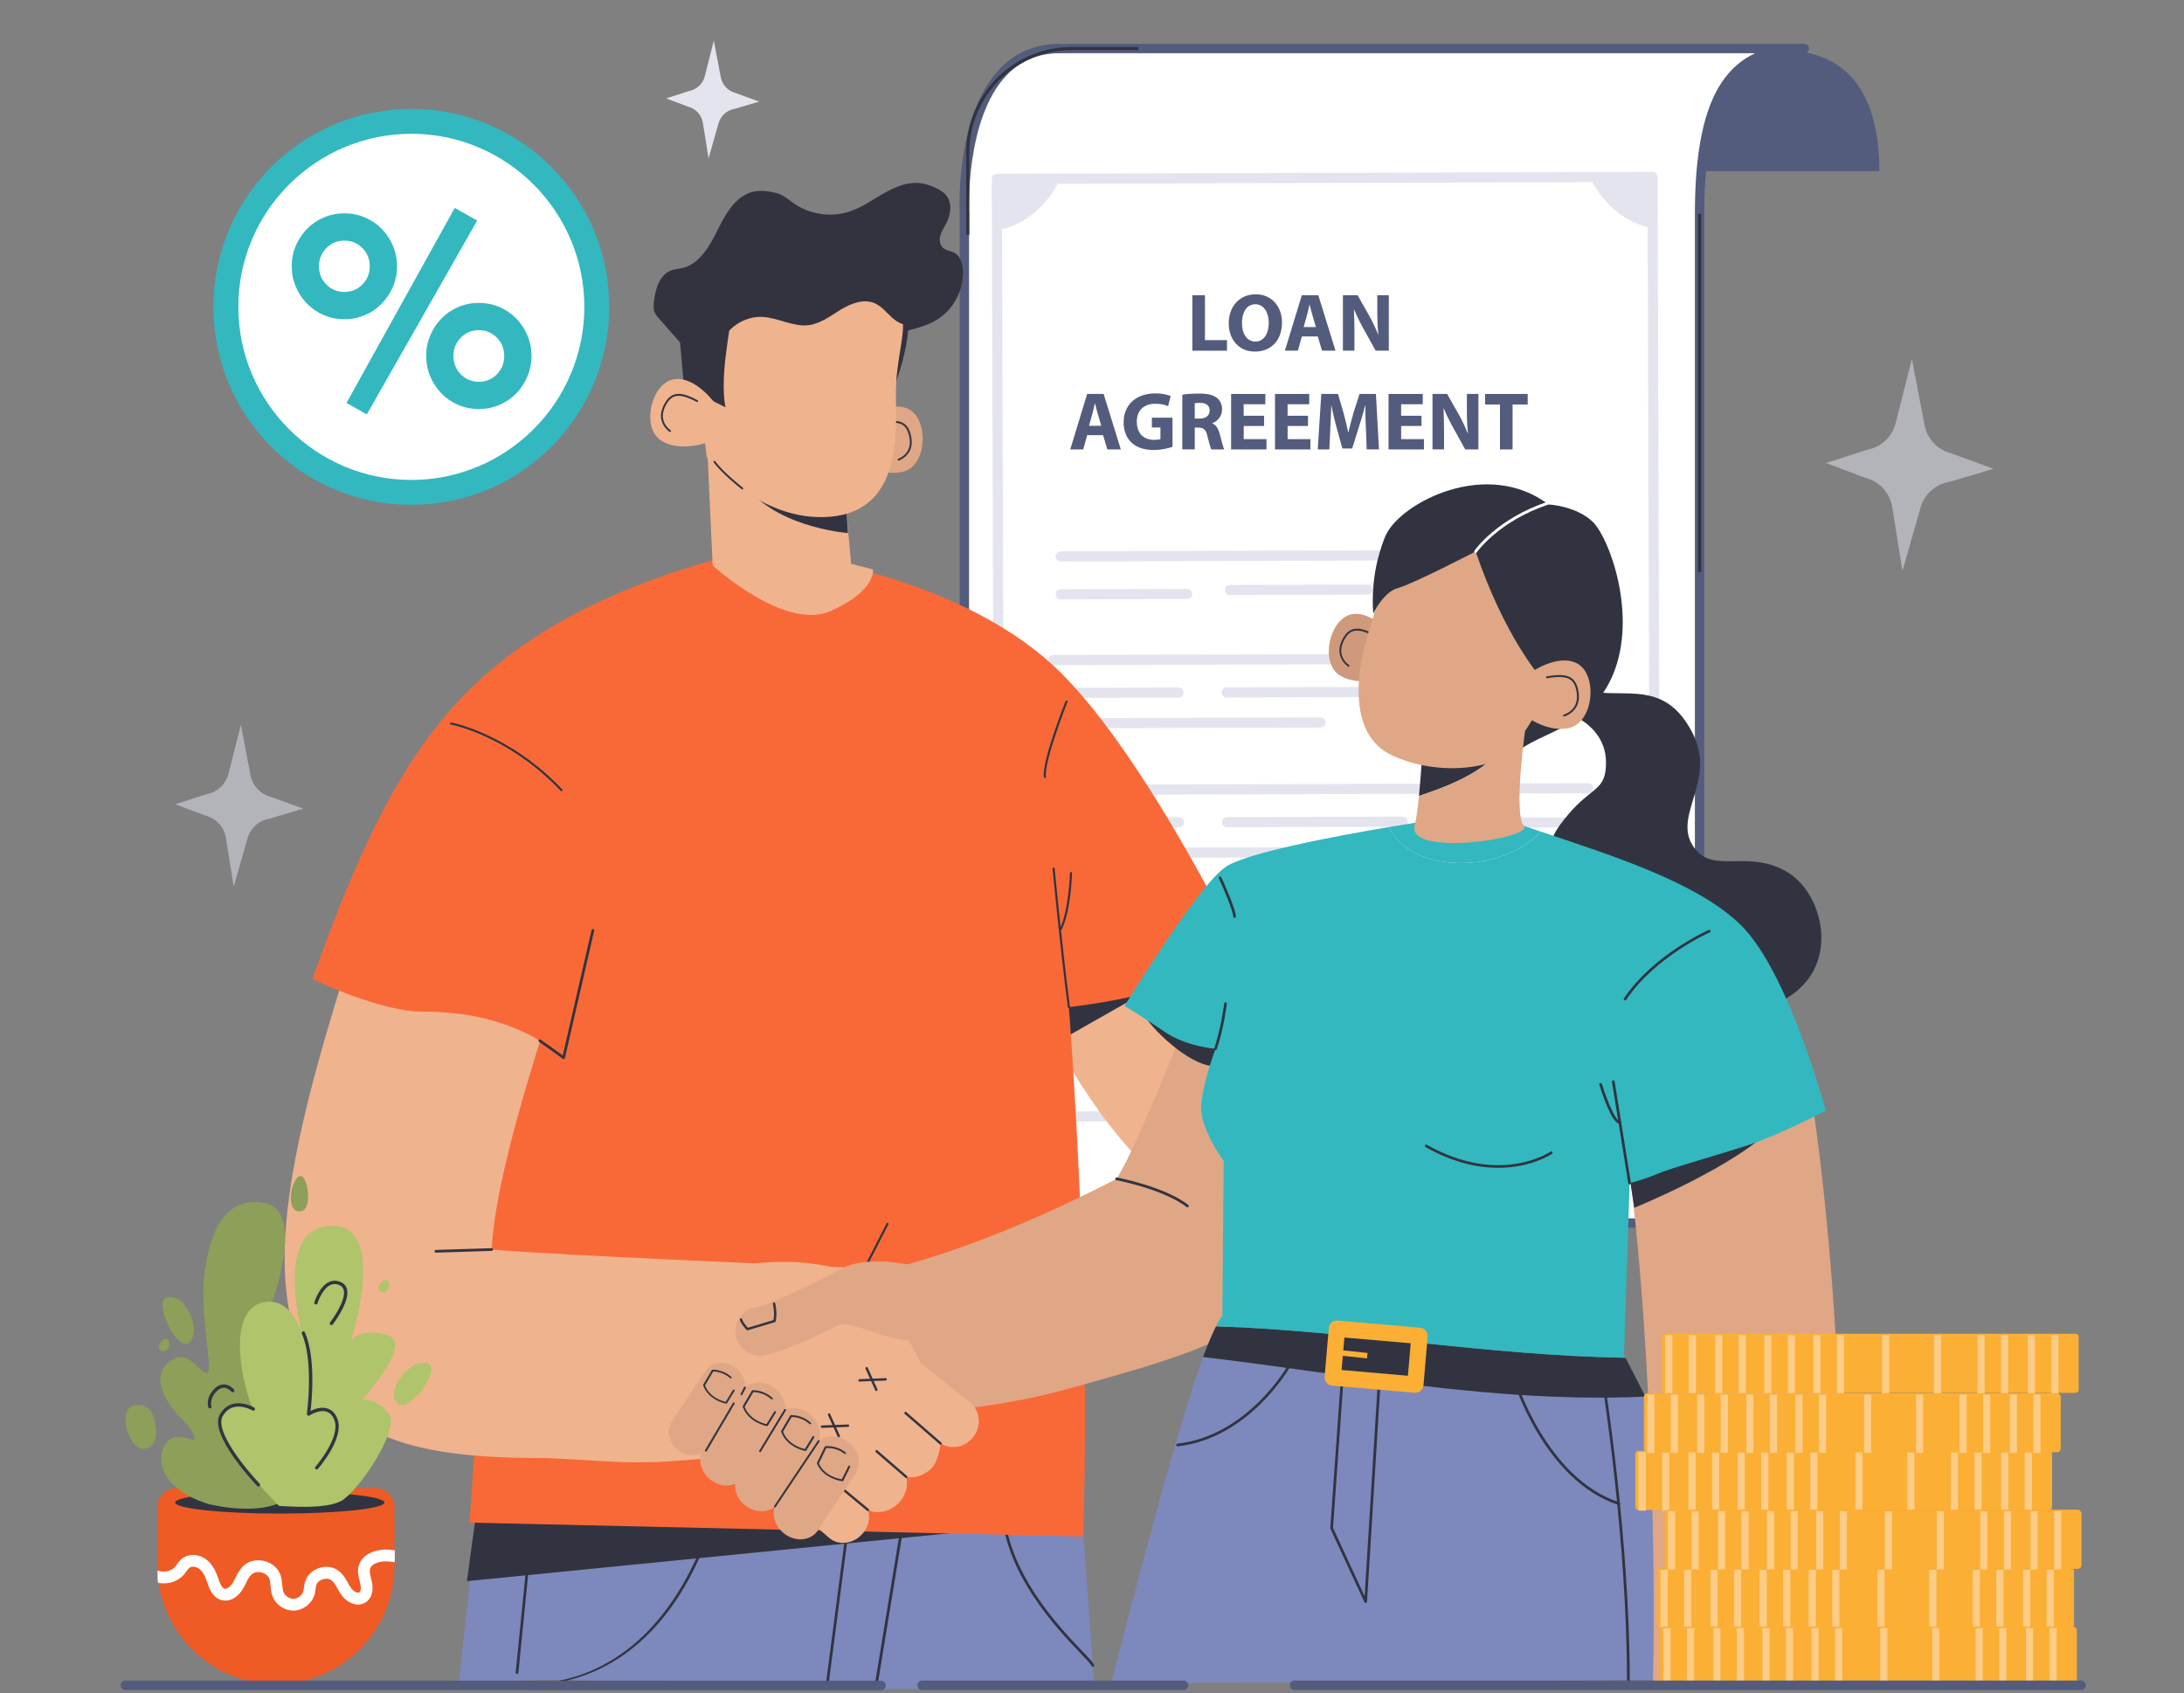 <?xml version="1.0" encoding="UTF-8"?>
<svg xmlns="http://www.w3.org/2000/svg" viewBox="0 0 650 504">
  <rect x="0" y="0" width="650" height="504" fill="#808080" stroke="none"/>
  <defs>
    <style>
      .cls-1 {
        fill: #535c7d;
      }

      .cls-2 {
        fill: #fff;
      }

      .cls-3 {
        fill: #333340;
      }

      .cls-4 {
        fill: #f96938;
      }

      .cls-5 {
        isolation: isolate;
      }

      .cls-6 {
        fill: #33b8c0;
      }

      .cls-7 {
        fill: #ce9a7b;
      }

      .cls-8, .cls-9 {
        fill: #e3e4ee;
      }

      .cls-9 {
        opacity: .52;
      }

      .cls-10 {
        fill: #fdcc86;
        mix-blend-mode: multiply;
      }

      .cls-11 {
        fill: #313440;
      }

      .cls-12 {
        fill: #8d9f58;
      }

      .cls-13 {
        fill: #afc46b;
      }

      .cls-14 {
        fill: #f05a25;
      }

      .cls-15 {
        fill: #dfa785;
      }

      .cls-16 {
        fill: #efb38e;
      }

      .cls-17 {
        fill: #fbaf35;
      }

      .cls-18 {
        fill: #7d88bc;
      }
    </style>
  </defs>
  <g class="cls-5">
    <g id="_圖層_1" data-name="圖層 1">
      <g>
        <g>
          <g>
            <path class="cls-1" d="M457.15,50.93h102.21c-.1-14.59-3.7-35.9-29.01-35.99l-38.92,12.48-34.28,23.51Z"/>
            <g>
              <path class="cls-2" d="M287.02,364.01h218.81V63.66c0-37.24,10.65-49.21,31.17-49.21h-221.65c-30.78,0-28.33,49.21-28.33,49.21v300.36Z"/>
              <path class="cls-1" d="M505.83,365.41h-218.81c-.77,0-1.4-.63-1.4-1.4V63.69c-.08-1.62-1.19-29.41,11.9-43.17,4.72-4.96,10.72-7.47,17.83-7.47h221.65c.77,0,1.4.63,1.4,1.4s-.63,1.4-1.4,1.4c-10.42,0-17.45,3.19-22.13,10.03-5.15,7.53-7.65,19.89-7.65,37.78v300.36c0,.77-.63,1.4-1.4,1.4ZM288.42,362.62h216.01V63.66c0-18.48,2.66-31.35,8.13-39.36,2.6-3.8,5.82-6.6,9.79-8.45h-207.01c-6.32,0-11.63,2.22-15.8,6.6-12.38,13.02-11.15,40.86-11.13,41.14,0,.02,0,.05,0,.07v298.96Z"/>
            </g>
          </g>
          <rect class="cls-11" x="505.36" y="63.66" width=".95" height="106.58"/>
          <path class="cls-11" d="M288.5,69.87h-.95v-24.48c0-17.32,14.09-31.42,31.4-31.42h19.85v.95h-19.85c-16.79,0-30.46,13.67-30.46,30.47v24.48Z"/>
          <g>
            <path class="cls-8" d="M492.68,333.27l-195.16.59c-.83,0-1.51-.67-1.51-1.5l-.84-279.12c0-.83.67-1.51,1.5-1.51l195.16-.59c.83,0,1.51.67,1.51,1.5l.84,279.12c0,.83-.67,1.51-1.5,1.51ZM299.02,330.85l192.15-.58-.83-276.11-192.15.58.83,276.11Z"/>
            <path class="cls-8" d="M297.1,68.47s11.46-1.35,18.19-14.73l-18.8.24.61,14.48Z"/>
            <path class="cls-8" d="M491.69,67.88s-11.47-1.28-18.28-14.62l18.8.13-.52,14.48Z"/>
            <path class="cls-8" d="M297.85,318.12s11.47,1.28,18.28,14.62l-18.8-.13.52-14.48Z"/>
            <path class="cls-8" d="M492.45,317.53s-11.46,1.35-18.19,14.73l18.8-.24-.61-14.48Z"/>
            <path class="cls-8" d="M423.97,166.78l-108.3.33c-.83,0-1.51-.67-1.51-1.5,0-.83.67-1.51,1.5-1.51l108.3-.33c.83,0,1.51.67,1.51,1.5,0,.83-.67,1.51-1.5,1.51Z"/>
            <path class="cls-8" d="M353.31,178.28l-37.6.11c-.83,0-1.51-.67-1.51-1.5,0-.83.67-1.51,1.5-1.51l37.6-.11c.83,0,1.51.67,1.51,1.5s-.67,1.51-1.5,1.51Z"/>
            <path class="cls-8" d="M407.08,176.99l-40.99.12c-.83,0-1.51-.67-1.51-1.5,0-.83.67-1.51,1.5-1.51l40.99-.12c.83,0,1.51.67,1.51,1.5,0,.83-.67,1.51-1.5,1.51Z"/>
            <g>
              <path class="cls-8" d="M472.57,197.48l-159.06.48c-.83,0-1.51-.67-1.51-1.5,0-.83.67-1.51,1.5-1.51l159.06-.48c.83,0,1.51.67,1.51,1.5s-.67,1.51-1.5,1.51Z"/>
              <path class="cls-8" d="M350.76,207.63l-37.23.11c-.83,0-1.51-.67-1.51-1.5s.67-1.51,1.5-1.51l37.23-.11c.83,0,1.51.67,1.51,1.5s-.67,1.51-1.5,1.51Z"/>
              <path class="cls-8" d="M417.32,207.43l-52.27.16c-.83,0-1.51-.67-1.51-1.5,0-.83.67-1.51,1.5-1.51l52.27-.16c.83,0,1.51.67,1.51,1.5,0,.83-.67,1.51-1.5,1.51Z"/>
              <path class="cls-8" d="M472.22,207.64l-39.86.12c-.83,0-1.51-.67-1.51-1.5s.67-1.51,1.5-1.51l39.86-.12c.83,0,1.51.67,1.51,1.5,0,.83-.67,1.51-1.5,1.51Z"/>
              <path class="cls-8" d="M393.03,216.53l-78.21.24c-.83,0-1.51-.67-1.51-1.5s.67-1.51,1.5-1.51l78.21-.24c.83,0,1.51.67,1.51,1.5,0,.83-.67,1.51-1.5,1.51Z"/>
            </g>
            <g>
              <path class="cls-8" d="M472.68,236.11l-159.06.48c-.83,0-1.51-.67-1.51-1.5s.67-1.51,1.5-1.51l159.06-.48c.83,0,1.51.67,1.51,1.5s-.67,1.51-1.5,1.51Z"/>
              <path class="cls-8" d="M350.88,246.26l-37.23.11c-.83,0-1.51-.67-1.51-1.5,0-.83.67-1.51,1.5-1.51l37.23-.11c.83,0,1.51.67,1.51,1.5,0,.83-.67,1.51-1.5,1.51Z"/>
              <path class="cls-8" d="M417.44,246.05l-52.27.16c-.83,0-1.51-.67-1.51-1.5s.67-1.51,1.5-1.51l52.27-.16c.83,0,1.51.67,1.51,1.5,0,.83-.67,1.51-1.5,1.51Z"/>
              <path class="cls-8" d="M472.34,246.26l-39.86.12c-.83,0-1.51-.67-1.51-1.5s.67-1.51,1.5-1.51l39.86-.12c.83,0,1.51.67,1.51,1.5,0,.83-.67,1.51-1.5,1.51Z"/>
              <path class="cls-8" d="M393.15,255.16l-78.21.24c-.83,0-1.51-.67-1.51-1.5,0-.83.67-1.51,1.5-1.51l78.21-.24c.83,0,1.51.67,1.51,1.5,0,.83-.67,1.51-1.5,1.51Z"/>
            </g>
            <g>
              <path class="cls-8" d="M472.82,281.25l-159.06.48c-.83,0-1.51-.67-1.51-1.5s.67-1.51,1.5-1.51l159.06-.48c.83,0,1.51.67,1.51,1.5s-.67,1.51-1.5,1.51Z"/>
              <path class="cls-8" d="M351.02,291.4l-37.23.11c-.83,0-1.51-.67-1.51-1.5,0-.83.67-1.51,1.5-1.51l37.23-.11c.83,0,1.51.67,1.51,1.5,0,.83-.67,1.51-1.5,1.51Z"/>
              <path class="cls-8" d="M417.57,291.2l-52.27.16c-.83,0-1.51-.67-1.51-1.5s.67-1.51,1.5-1.51l52.27-.16c.83,0,1.51.67,1.51,1.5,0,.83-.67,1.51-1.5,1.51Z"/>
              <path class="cls-8" d="M472.47,291.41l-39.86.12c-.83,0-1.51-.67-1.51-1.5,0-.83.67-1.51,1.5-1.51l39.86-.12c.83,0,1.51.67,1.51,1.5,0,.83-.67,1.51-1.5,1.51Z"/>
              <path class="cls-8" d="M393.28,300.3l-78.21.24c-.83,0-1.51-.67-1.51-1.5,0-.83.67-1.51,1.5-1.51l78.21-.24c.83,0,1.51.67,1.51,1.5,0,.83-.67,1.51-1.5,1.51Z"/>
            </g>
          </g>
        </g>
        <g>
          <path class="cls-1" d="M354.87,87.86h3.75v13.37h6.56v3.14h-10.31v-16.51Z"/>
          <path class="cls-1" d="M381.55,95.94c0,5.41-3.28,8.7-8.1,8.7s-7.76-3.7-7.76-8.4c0-4.95,3.16-8.65,8.03-8.65s7.83,3.8,7.83,8.35ZM369.63,96.16c0,3.23,1.52,5.51,4.01,5.51s3.97-2.4,3.97-5.61c0-2.96-1.42-5.51-3.99-5.51s-3.99,2.4-3.99,5.61Z"/>
          <path class="cls-1" d="M387.46,100.13l-1.18,4.24h-3.87l5.04-16.51h4.9l5.12,16.51h-4.01l-1.27-4.24h-4.72ZM391.64,97.34l-1.03-3.5c-.29-.98-.59-2.21-.83-3.18h-.05c-.24.98-.49,2.23-.76,3.18l-.98,3.5h3.65Z"/>
          <path class="cls-1" d="M399.68,104.37v-16.51h4.36l3.43,6.05c.98,1.74,1.96,3.8,2.69,5.66h.07c-.25-2.18-.32-4.41-.32-6.88v-4.83h3.43v16.51h-3.92l-3.53-6.37c-.98-1.76-2.06-3.89-2.86-5.83l-.07.02c.1,2.18.15,4.51.15,7.2v4.97h-3.43Z"/>
          <path class="cls-1" d="M323.57,129.52l-1.18,4.24h-3.87l5.04-16.51h4.9l5.12,16.51h-4.01l-1.27-4.24h-4.72ZM327.76,126.73l-1.03-3.5c-.29-.98-.59-2.21-.83-3.18h-.05c-.24.98-.49,2.23-.76,3.18l-.98,3.5h3.65Z"/>
          <path class="cls-1" d="M348.96,133c-1.15.39-3.33.93-5.51.93-3.01,0-5.19-.76-6.71-2.23-1.52-1.42-2.35-3.58-2.33-6,.02-5.49,4.01-8.62,9.43-8.62,2.13,0,3.77.42,4.58.81l-.78,2.99c-.9-.39-2.03-.71-3.84-.71-3.11,0-5.46,1.76-5.46,5.34s2.13,5.41,5.19,5.41c.86,0,1.54-.1,1.84-.24v-3.45h-2.55v-2.92h6.14v8.7Z"/>
          <path class="cls-1" d="M351.88,117.47c1.2-.2,2.99-.34,4.97-.34,2.45,0,4.16.37,5.34,1.3.98.78,1.52,1.94,1.52,3.45,0,2.11-1.49,3.55-2.91,4.07v.07c1.15.47,1.79,1.57,2.2,3.09.51,1.86,1.03,4.02,1.35,4.65h-3.82c-.27-.47-.66-1.81-1.15-3.85-.44-2.06-1.15-2.62-2.67-2.65h-1.13v6.49h-3.7v-16.29ZM355.58,124.58h1.47c1.86,0,2.96-.93,2.96-2.38,0-1.52-1.03-2.28-2.74-2.3-.91,0-1.42.07-1.69.12v4.56Z"/>
          <path class="cls-1" d="M376.22,126.78h-6.07v3.92h6.78v3.06h-10.53v-16.51h10.18v3.06h-6.44v3.43h6.07v3.04Z"/>
          <path class="cls-1" d="M389.29,126.78h-6.07v3.92h6.78v3.06h-10.53v-16.51h10.18v3.06h-6.44v3.43h6.07v3.04Z"/>
          <path class="cls-1" d="M406.5,127.44c-.07-1.98-.15-4.38-.15-6.78h-.07c-.51,2.11-1.2,4.46-1.84,6.39l-2.01,6.44h-2.91l-1.76-6.39c-.54-1.93-1.1-4.29-1.49-6.44h-.05c-.1,2.23-.17,4.78-.29,6.83l-.29,6.27h-3.45l1.05-16.51h4.97l1.62,5.51c.51,1.91,1.03,3.97,1.4,5.9h.07c.47-1.91,1.03-4.09,1.57-5.93l1.76-5.49h4.87l.91,16.51h-3.65l-.24-6.32Z"/>
          <path class="cls-1" d="M423.08,126.78h-6.07v3.92h6.78v3.06h-10.53v-16.51h10.18v3.06h-6.44v3.43h6.07v3.04Z"/>
          <path class="cls-1" d="M426.34,133.76v-16.51h4.36l3.43,6.05c.98,1.74,1.96,3.8,2.69,5.66h.07c-.25-2.18-.32-4.41-.32-6.88v-4.83h3.43v16.51h-3.92l-3.53-6.37c-.98-1.76-2.06-3.89-2.86-5.83l-.07.02c.1,2.18.15,4.51.15,7.2v4.97h-3.43Z"/>
          <path class="cls-1" d="M446.42,120.39h-4.43v-3.14h12.68v3.14h-4.5v13.37h-3.75v-13.37Z"/>
        </g>
      </g>
      <path class="cls-18" d="M489.71,415.65l1.25,2.7c11.9,25.73,19.27,53.33,21.77,81.57h0s-182.01,1.08-182.01,1.08c0,0,18.54-73.51,27.34-97.13,43.43,5.15,87.05,13.83,131.65,11.78Z"/>
      <path class="cls-15" d="M548.63,502.25l-56.69-1.4c1.04-41.98-1.13-128.05-11.36-180.24l55.65-10.92c11.18,57.04,13.54,146.41,12.4,192.56Z"/>
      <path class="cls-16" d="M401.41,373.39c-23.85,0-45.51-10.01-63.68-29.64-18.4-19.9-31.15-47.32-42.4-71.52l-.11-.22,51.42-23.92.1.22c25.9,55.71,39.7,74.14,65.66,66.62l15.79,54.49c-9.18,2.66-18.13,3.98-26.8,3.98Z"/>
      <path class="cls-18" d="M234.18,502.62c19.3.13,38.61,0,57.91,0,11.1,0,22.43-.86,33.64-.57-4.32-59.41-9.24-127.24-9.24-127.24l-156.99-3.28c-9.89,18.37-17.8,78.62-22.98,130.02,32.48-4.03,65.03.84,97.68,1.06Z"/>
      <path class="cls-11" d="M153.88,498.21s-.03,0-.04,0c-.22-.02-.39-.22-.36-.44l3.57-35.89c.02-.22.22-.39.44-.36.22.02.39.22.36.44l-3.57,35.89c-.02.21-.2.37-.4.37Z"/>
      <path class="cls-11" d="M246.35,500.51s-.03,0-.05,0c-.22-.03-.38-.23-.35-.45l5.4-41.42c.03-.22.24-.38.45-.35.22.03.38.23.35.45l-5.4,41.42c-.03.2-.2.35-.4.35Z"/>
      <path class="cls-11" d="M260.96,500.7s-.04,0-.06,0c-.22-.04-.37-.25-.34-.47l7.43-45.31c.04-.22.23-.36.47-.34.22.04.37.25.34.47l-7.43,45.31c-.03.2-.21.34-.4.34Z"/>
      <path class="cls-11" d="M155.33,501.64c-1.05,0-1.65-.06-1.7-.06-.22-.03-.38-.22-.36-.45.02-.22.23-.38.44-.36.34.04,34.69,5.94,54.21-38.55.09-.21.32-.3.53-.21.2.09.3.33.21.53-17.24,39.31-46.15,39.1-53.34,39.1Z"/>
      <path class="cls-11" d="M325.24,496.08c-.19,0-.36-.13-.4-.32-.08-.39-1.6-1.97-3.2-3.65-6.96-7.27-23.25-24.28-23.61-44.05,0-.22.17-.41.4-.41.24,0,.41.18.41.4.36,19.45,16.5,36.31,23.39,43.51,2.34,2.45,3.3,3.46,3.41,4.05.04.22-.1.43-.32.47-.03,0-.05,0-.08,0Z"/>
      <polygon class="cls-11" points="341.69 294.78 312.02 311.63 305.6 289.16 341.69 294.78"/>
      <polygon class="cls-11" points="138.96 470.59 305.02 454.11 196.69 427.8 141.44 452.46 138.96 470.59"/>
      <path class="cls-4" d="M369.97,284.76s-27.94-58.18-53.97-84.27c-20.05-20.09-50.65-28.85-63.67-31.82-3.89-.89-6.22-1.26-6.22-1.26l-33.99-.67c-1.02.29-2,.58-3,.88-61.61,18.06-76.27,47.39-76.27,47.39,0,0,11.91,83.21,12.56,115.75.72,35.72-5.69,122.41-5.69,122.41l182.57,4.14c2.7-70.44-4.18-157.56-4.18-157.56,35.86-4.35,51.85-14.97,51.85-14.97Z"/>
      <path class="cls-11" d="M142.58,312.23l6.42-16.65-34.9-10.05-9.1,8.16s17.69,10.02,37.58,18.53Z"/>
      <path class="cls-11" d="M318.12,300.04c-.15,0-.29-.12-.31-.27-2.32-17.91-4.53-41-4.55-41.23-.02-.17.11-.32.28-.34,0,0,.02,0,.03,0,.16,0,.3.12.31.28.03.23,2.23,23.32,4.55,41.22.02.17-.1.32-.27.35-.01,0-.02,0-.04,0Z"/>
      <path class="cls-11" d="M315.74,276.75s-.09-.01-.14-.03c-.15-.08-.22-.26-.14-.42,2.67-5.42,2.98-16.35,2.98-16.46,0-.17.14-.3.31-.31h0c.17,0,.31.15.31.32-.01.46-.32,11.18-3.04,16.72-.06.11-.16.17-.28.18Z"/>
      <path class="cls-11" d="M311,231.56c-.15,0-.28-.11-.31-.26-.72-4.51,6.15-21.9,6.45-22.64.06-.16.24-.24.4-.17.16.06.24.24.17.4-.07.18-7.1,17.96-6.41,22.31.03.17-.09.33-.26.36-.02,0-.03,0-.05,0Z"/>
      <path class="cls-11" d="M231.36,426.88c-.06,0-.11-.02-.16-.04-.15-.09-.2-.28-.11-.43,7.6-12.83,32.51-61.81,32.76-62.3.08-.16.27-.21.42-.14.15.08.22.27.14.42-.25.49-25.17,49.49-32.78,62.34-.06.1-.16.15-.27.15Z"/>
      <path class="cls-11" d="M261.76,402.37s-.07,0-.11-.02c-.16-.06-.24-.24-.18-.4l8.15-22.31c.06-.16.24-.23.4-.18.16.06.24.24.18.4l-8.15,22.31c-.05.13-.16.2-.29.2Z"/>
      <path class="cls-3" d="M250.49,98.85c-9.73-.93-19.53-.15-29.28.63-6.24.5-12.53,1-18.55,2.74-2.12-2.41-4.24-4.81-6.36-7.22-.65-.74-1.32-1.5-1.61-2.44-.28-.9-.18-1.86-.07-2.8.45-3.72,1.66-8.04,5.19-9.3,1.01-.36,2.1-.41,3.14-.65,5.3-1.2,8.32-6.66,10.71-11.54,2.4-4.88,5.55-10.3,10.9-11.3,1.52-.28,3.09-.17,4.62.08,1.04.16,2.08.39,3.04.81,1.52.67,2.79,1.8,4.16,2.75,4.75,3.26,11.05,4.15,16.52,2.33,3.68-1.22,6.86-3.55,10.23-5.46,3.37-1.92,7.19-3.48,11.02-2.94,1.65.23,3.22.84,4.7,1.58.99.5,1.97,1.08,2.69,1.93,1.95,2.28,1.46,5.81.07,8.47-.6,1.15-1.36,2.25-1.72,3.5-.37,1.25-.26,2.75.67,3.65.95.92,2.45.97,3.6,1.64,1.69.99,2.31,3.14,2.42,5.1.33,5.92-2.87,11.89-7.97,14.9-2.11,1.24-4.46,1.99-6.82,2.65-3.07.86-6.21,1.57-9.4,1.73-3.98.2-7.95-.46-11.92-.84Z"/>
      <path class="cls-15" d="M255.91,125.99s8.15-7.11,14.3-4.34,5.93,16.51-1.09,18.63c-7.02,2.12-14.78-3.86-14.78-3.86l1.56-10.44Z"/>
      <path class="cls-11" d="M267.4,137.09c-.1-.01-.19-.08-.23-.19-.05-.15.03-.3.17-.35.17-.06,4.17-1.5,3.35-6.19-.34-1.96-.99-3.19-2.02-3.87-1.31-.86-3.34-.88-6.78-.05-.15.04-.3-.06-.34-.21-.04-.15.06-.3.21-.34,3.66-.87,5.75-.83,7.22.13,1.17.77,1.89,2.12,2.26,4.24.91,5.16-3.67,6.8-3.72,6.81-.04.01-.08.02-.12.01Z"/>
      <path class="cls-3" d="M269.09,89.36c2.83,5.36.61,16.09-2.81,25.42-3.42,9.33-.76-18.86-.76-18.86l-5.65-8.84,9.22,2.28Z"/>
      <path class="cls-16" d="M251.74,150.2l1.56,17.6s-14.49,8.7-41.2.49l-1.63-35.48,22.62,15.49,18.65,1.9Z"/>
      <path class="cls-11" d="M252.37,158.67l-.57-8.17-21.01-3.02-6.74-6.2-4.64-.74c7.07,14.82,28.5,17.72,32.98,18.12Z"/>
      <path class="cls-16" d="M268.49,94.16c1.2,5.41-1.99,12.89-1.86,23.79.13,10.9,1.74,34-19.5,35.84-21.24,1.84-36.8-17.75-36.8-17.75l-4.21-34.89c-1.96-16.21,9.65-27.53,25.91-28.92.37-.03.75-.06,1.14-.08,31.72-1.65,35.32,22.01,35.32,22.01Z"/>
      <path class="cls-3" d="M203.58,115.1l-2.34-26.19,18-2.93s-1.87,8.9-3.23,19.74c-1.36,10.84-.07,15.51-.07,15.51l-12.37-6.12Z"/>
      <path class="cls-16" d="M213.26,120.64s-6.14-8.9-12.79-7.74c-6.65,1.17-9.83,14.53-3.55,18.32,6.28,3.79,15.27-.09,15.27-.09l1.07-10.5Z"/>
      <path class="cls-11" d="M199.39,128.56s-.08-.02-.12-.04c-.04-.03-4.08-2.74-1.92-7.52.89-1.97,1.92-3.1,3.24-3.55,1.66-.57,3.7-.09,7.03,1.66.14.07.19.24.12.38-.07.14-.24.19-.38.12-3.14-1.65-5.11-2.13-6.59-1.62-1.17.4-2.09,1.44-2.91,3.25-1.95,4.34,1.57,6.72,1.72,6.82.13.08.16.26.08.39-.06.09-.17.14-.27.12Z"/>
      <path class="cls-11" d="M220.88,145.65s-.1-.02-.14-.06c-.24-.19-5.98-4.69-8.32-7.98-.09-.13-.06-.3.07-.39.13-.09.3-.06.39.07,2.29,3.22,8.15,7.81,8.21,7.86.12.1.14.27.05.39-.06.08-.16.12-.26.11Z"/>
      <path class="cls-3" d="M260.39,90.29c2.05.9,3.48,2.78,5.15,4.28,1.67,1.5,4.01,2.72,6.1,1.89,2.54-4.49,1.27-10.1-.26-15.03-.59-1.91-1.25-3.86-2.52-5.4-2.22-2.69-5.87-3.64-9.28-4.37-10.3-2.22-20.72-3.9-31.19-5.03-.96-.1-1.95-.2-2.87.09-1.82.57-2.84,2.41-4.09,3.85-3.72,4.28-10.11,5.34-14.05,9.42-2.76,2.86-4,7.11-3.21,11,.78,3.9,3.57,7.33,7.22,8.9,1.43.62,3.36,1.67,2.8,3.13,1.75-5.24,7.23-8.98,12.75-8.7,4.67.24,9.09,3.03,13.73,2.45,3.55-.44,6.53-2.77,9.59-4.63,3.06-1.86,6.87-3.31,10.15-1.87Z"/>
      <path class="cls-16" d="M212.09,168.29s21.38,19.59,35.06,13.59c13.69-6.01,12.68-12.4,12.68-12.4l-6.55-1.67-41.2.49Z"/>
      <path class="cls-15" d="M268.35,420.93l-10.27-41.64c32.06-6.81,64.17-23.29,74.24-28.44,6.5-10.35,19.72-44.21,26.28-61.01,2.95-7.54,5.73-14.67,8.16-20.64l52.51,21.43c-2.28,5.58-4.98,12.51-7.85,19.85-15.54,39.79-26.54,66.8-37.48,79.27-7.66,8.73-15.93,12.7-58.31,24.19-21.83,5.92-46.44,6.8-47.29,6.98Z"/>
      <path class="cls-11" d="M361.1,317.32c-7.82-.54-18.87-11.73-20.76-15.51-1.89-3.78,24.67,3.78,24.67,3.78l-3.91,11.73Z"/>
      <path class="cls-11" d="M484.76,348.85l1.62,10.62s31.04-12.54,41.96-24.68l-31.75,1.01-11.83,13.05Z"/>
      <path class="cls-11" d="M358.06,403.88c1.39-3.72,2.69-6.87,3.85-9.15,40.63,1.42,81.26,8.72,121.88,9.38l5.92,11.55c-44.61,2.05-88.23-6.63-131.65-11.78Z"/>
      <path class="cls-11" d="M350.45,430.47c-.2,0-.37-.15-.39-.35-.02-.22.13-.41.35-.44,20.99-2.38,32.75-23.06,32.86-23.27.11-.19.35-.26.54-.15.19.11.26.35.15.54-.12.21-12.08,21.25-33.47,23.67-.02,0-.03,0-.04,0Z"/>
      <path class="cls-11" d="M476.21,206.12c9.68.9,20.02-2.4,27.42,11.85,7.4,14.26-5.63,24.31.09,33.59,5.72,9.29,16.27.69,28.41,8.12,12.15,7.42,17.01,33.98-8.15,40.5-25.17,6.52-55.66-22.4-59.44-34.87-3.79-12.47-5.17-14.11,2.12-22.81,7.29-8.69,11.53-7.01,11.3-16.05s-8.45-12.78-8.45-12.78l6.7-7.55Z"/>
      <path class="cls-11" d="M460.85,150.14s8.06.38,13.06,5.05,13.49,27.7,6.23,45.4c-7.26,17.7-25.02,17.39-30.09,24.99l-40.55-36.63s-1.53-20.3,3.02-29.83c4.55-9.53,29.9-22.85,48.34-8.98Z"/>
      <path class="cls-6" d="M483.31,403.17l.48.94c-40.63-.66-81.26-7.96-121.88-9.38.68-1.35,1.32-2.4,1.89-3.09l.4-46.12s-7.48-9.91-6.67-17.2c.81-7.28,4.25-16.18,4.25-16.18,0,0-8.7-.61-15.17-5.06-6.47-4.45-11.93-7.69-11.93-7.69,0,0,21.44-35.2,29.93-41.27,5.98-4.27,33.16-9.34,48.76-11.97,6.6,14.03,33.42,14.1,45.18,1.35,19.99,6.75,46.72,14.98,59.75,28.02,14.16,14.16,25.08,55.03,25.08,55.03,0,0-13.75,7.28-23.86,10.52-10.11,3.24-22.78,6.74-26.42,8.36-3.64,1.62-8.09,2.7-8.09,2.7l-1.69,51.05Z"/>
      <path class="cls-6" d="M413.36,246.15c6.57-1.11,11.1-1.79,11.1-1.79l29.05,1.42c1.62.56,3.3,1.14,5.03,1.72-11.76,12.75-38.58,12.68-45.18-1.35Z"/>
      <path class="cls-7" d="M415.14,190.46s-6.17-8.85-12.8-7.65c-6.63,1.2-9.73,14.55-3.45,18.3,6.28,3.75,15.23-.16,15.23-.16l1.01-10.48Z"/>
      <path class="cls-11" d="M401.29,198.42s-.05-.02-.08-.03c-.04-.03-4.08-2.71-1.96-7.49.87-1.97,1.9-3.1,3.21-3.56,1.65-.58,3.69-.11,7.02,1.62.14.07.19.24.12.38-.07.14-.24.19-.38.12-3.14-1.63-5.11-2.1-6.58-1.59-1.16.41-2.08,1.44-2.89,3.26-1.93,4.35,1.6,6.7,1.75,6.8.13.08.17.26.08.39-.07.1-.19.15-.31.12Z"/>
      <path class="cls-11" d="M422.31,236.91c.54-5.57.92-11.69.92-11.69l27.2-8.32c-4.77,11.28-16.14,15.95-28.12,20.01Z"/>
      <path class="cls-15" d="M421.09,245.39c.39-1.21.86-4.71,1.22-8.48,11.99-4.06,23.35-8.73,28.12-20.01l3.69-1.13s-3.82,26.17-.61,30c3.21,3.83-35.59,9.51-32.43-.38Z"/>
      <path class="cls-15" d="M413.27,163.73c-2.8,4.76-2.08,12.84-5.57,23.15-3.49,10.3-7.6,31.48,6.76,38.02,9.83,4.48,20.82,4.52,28.58,2.26,4.66-1.36,11.16-8.7,14.43-15.76l12.82-21.79c6.85-14.77.38-32.55-14.62-38.89-.35-.15-.7-.29-1.06-.43-29.59-11.36-41.35,13.44-41.35,13.44Z"/>
      <path class="cls-11" d="M458.28,201.29s-10.5-11.87-19.1-37.15c0,0-18.9,9.79-23.12,10.87-4.22,1.08-7.35,7.54-7.35,7.54,0,0-1.1-9.87,2.55-20.07,4.45-12.43,28.49-21.81,47.79-10.69,19.3,11.12,17.08,35.29,17.08,35.29l-8.89,16.18-8.96-1.98Z"/>
      <path class="cls-2" d="M439.11,164.56c.16.03.32-.04.42-.18.07-.09,6.38-9.2,21.33-14.24.23-.07.35-.32.27-.54-.08-.23-.33-.34-.54-.27-15.24,5.14-21.7,14.48-21.76,14.57-.14.2-.08.46.11.6.06.04.12.06.18.07Z"/>
      <path class="cls-15" d="M454.31,200.98s8.9-6.8,15.07-3.52,5.03,17.46-2.37,19.19-15.01-4.98-15.01-4.98l2.31-10.69Z"/>
      <path class="cls-11" d="M465.48,213.24s.06,0,.09,0c.05-.01,4.89-1.39,4.3-6.79-.24-2.22-.9-3.66-2.05-4.54-1.45-1.1-3.61-1.27-7.45-.62-.16.03-.26.18-.24.33.03.16.17.26.33.24,3.62-.62,5.72-.47,7.01.51,1.02.77,1.6,2.09,1.83,4.14.54,4.91-3.7,6.12-3.88,6.17-.15.04-.25.2-.2.36.03.13.14.21.27.21Z"/>
      <path class="cls-11" d="M484.99,352.51c-.19,0-.36-.14-.39-.33l-4.85-30.21c-.03-.22.11-.42.33-.46.23-.03.42.11.46.33l4.85,30.21c.03.22-.11.42-.33.46-.02,0-.04,0-.06,0Z"/>
      <path class="cls-11" d="M482.03,334.44c-2.27,0-5.2-8.89-6.04-11.61-.06-.21.05-.43.26-.5.22-.06.43.05.5.26,1.64,5.32,4.13,11.05,5.28,11.05.22,0,.4.18.4.4s-.18.4-.4.4Z"/>
      <path class="cls-11" d="M483.65,297.76c-.08,0-.15-.02-.22-.07-.18-.12-.23-.37-.11-.55,8.86-13.16,25.08-20.3,25.25-20.37.2-.09.44,0,.52.21.09.2,0,.44-.21.52-.16.07-16.18,7.12-24.91,20.09-.08.11-.2.18-.33.18Z"/>
      <path class="cls-11" d="M361.77,312.53s-.09,0-.13-.02c-.21-.07-.32-.3-.25-.5,2.12-6.29,2.94-13.27,2.95-13.34.02-.22.2-.39.44-.35.22.02.37.22.35.44,0,.07-.84,7.13-2.98,13.5-.06.17-.21.27-.38.27Z"/>
      <path class="cls-11" d="M367.43,273.21c-.22,0-.4-.18-.4-.4,0-1.7-3.09-8.83-4.28-11.43-.09-.2,0-.43.2-.53.19-.09.43,0,.53.2.18.39,4.35,9.54,4.35,11.76,0,.22-.18.4-.4.4Z"/>
      <path class="cls-11" d="M445.88,347.57c-5.94,0-13.29-1.47-21.61-6.16-.19-.11-.26-.35-.15-.54.11-.19.35-.26.54-.15,21.75,12.27,36.64,2.15,36.79,2.04.18-.12.43-.08.55.1.13.18.08.43-.1.55-.09.07-6.1,4.16-16.02,4.16Z"/>
      <path class="cls-16" d="M160.13,433.94c-35.03,0-49.56-6.13-59.37-15.63-29.98-29.05-13.86-83.01,14.93-168.63l58.36,19.63c-7.91,23.53-16.88,50.21-22.37,72.08-3.91,15.57-5.1,25.02-5.35,30.5,19.81,1.74,94.91,4.82,118.67,5.9l-1.58,55.95c-1.26.2-30-1.62-62.65,1.08-15.34,1.27-29.74-.88-40.64-.88Z"/>
      <path class="cls-4" d="M157.55,190.87c-28.36,18.8-45.1,45.39-64.54,100.5,0,0,20.01,9.8,32.95,9.73,12.94-.07,28.96,2.79,41.79,13.71,0,0,12.14-57.29,13.16-59.36,1.02-2.08-23.36-64.57-23.36-64.57Z"/>
      <path class="cls-11" d="M167.13,235.48c-.08,0-.17-.03-.23-.1-15.72-16.56-32.56-19.71-32.73-19.74-.17-.03-.28-.19-.25-.36.03-.17.21-.24.36-.25.17.03,17.21,3.22,33.07,19.93.12.12.11.32,0,.44-.06.06-.14.09-.21.09Z"/>
      <g>
        <path class="cls-15" d="M250.84,377.36c10.16-4.74,26.28.73,26.28.73l15.69,37.8-4.47,4.89-38.46-37.96.97-5.45Z"/>
        <g>
          <path class="cls-16" d="M219.35,376.78s30.32-6.17,44.04,9.26c1.66,1.87,13.42,25.17,13.42,25.17,0,0-26.9,42.21-36.94,38.48s-42.39-34.33-42.39-34.33l21.87-38.59Z"/>
          <path class="cls-16" d="M277.46,436.73c-2.09,2.35-5.1,3.31-7.75,2.84.63,2.42,0,5.26-1.98,7.47-2.23,2.49-5.49,3.49-8.26,2.79-.4-.1-.77-.26-1.14-.43.76,2.26.24,5-1.65,7.11-2,2.24-4.92,3.13-7.41,2.5-.87-.22-1.69-.63-2.4-1.23l-15.25-13.02c-2.72-2.32-2.74-6.65-.04-9.67,1.89-2.12,4.62-3,7.02-2.55-1.75-2.7-1.39-6.55,1.14-9.39,2.09-2.34,5.09-3.33,7.75-2.86-.62-2.42.02-5.24,1.99-7.45,2.28-2.55,5.6-3.42,8.42-2.61,8.15,5.01,12.56,11.03,22.04,19.37-.09,1.81-1.07,5.57-2.46,7.13Z"/>
          <path class="cls-11" d="M260.53,431.98c-.01-.1.01-.2.08-.28.13-.15.35-.16.5-.04l8.83,7.63c.15.13.16.35.04.5-.13.15-.35.16-.5.04l-8.83-7.63c-.07-.06-.11-.14-.12-.22Z"/>
          <path class="cls-11" d="M248.95,441.96c-.01-.09.01-.19.08-.27.12-.15.35-.17.5-.04l9.01,7.47c.15.12.17.34.04.5-.12.15-.35.17-.5.04l-9.01-7.47c-.07-.06-.11-.14-.12-.23Z"/>
          <g>
            <path class="cls-11" d="M246.38,421.03c-.02-.15.06-.3.21-.37.18-.08.39,0,.47.18l2.9,6.45c.07.18,0,.39-.18.47-.18.08-.39,0-.47-.18l-2.9-6.45s-.03-.07-.03-.1Z"/>
            <path class="cls-11" d="M244.27,424.66s0-.02,0-.03c0-.2.14-.36.34-.37l7.77-.3c.2-.01.37.16.37.34,0,.2-.14.36-.34.37l-7.77.3c-.19,0-.34-.13-.37-.31Z"/>
          </g>
          <g>
            <path class="cls-11" d="M236.62,432.07c-.02-.15.06-.3.21-.37.18-.08.39,0,.47.18l2.9,6.45c.08.18,0,.39-.18.47-.18.08-.39,0-.47-.18l-2.9-6.45s-.03-.07-.03-.1Z"/>
            <path class="cls-11" d="M234.51,435.7s0-.02,0-.03c0-.2.14-.36.34-.37l7.77-.3c.19,0,.34.13.37.31,0,0,0,.02,0,.03,0,.2-.14.36-.34.37l-7.77.3c-.19,0-.34-.13-.37-.31Z"/>
          </g>
          <path class="cls-16" d="M233.29,381.52c.31-.62.71-1.2,1.2-1.74,2.81-3.08,7.44-3.33,10.35-.55.21.2,21.36,20.33,32.34,28.99l11.37,8.96c3.15,2.48,3.69,7.18,1.12,10.5-2.53,3.32-7.13,3.99-10.28,1.51l-11.37-8.96c-11.5-9.06-32.45-29.01-33.34-29.85-2.4-2.29-2.88-5.93-1.39-8.86Z"/>
          <path class="cls-11" d="M269.15,420.59c-.01-.1.01-.2.08-.28.13-.15.35-.16.5-.03l10.42,9.05c.15.13.17.35.03.5-.13.15-.35.16-.5.03l-10.42-9.05c-.07-.06-.11-.14-.12-.22Z"/>
          <g>
            <path class="cls-11" d="M257.56,407.24c-.02-.15.06-.3.21-.37.18-.08.39,0,.47.18l2.9,6.45c.08.18,0,.39-.18.47-.18.08-.39,0-.47-.18l-2.9-6.45s-.03-.07-.03-.1Z"/>
            <path class="cls-11" d="M255.46,410.87s0-.02,0-.03c0-.2.14-.36.34-.37l7.77-.3c.19,0,.34.13.37.31,0,.01,0,.02,0,.03,0,.2-.14.36-.34.37l-7.77.3c-.19,0-.34-.13-.37-.31Z"/>
          </g>
          <path class="cls-15" d="M251.32,377.65c-.19-.08-.34-.18-.48-.28-11.59,6.11-22.41,11.24-25.6,11.64-3.97.5-6.79,4.13-6.29,8.11.5,3.97,4.13,6.79,8.1,6.29,7.68-.97,27.41-11.35,38.82-17.65-2.21-5.53-9.66-5.99-14.55-8.1Z"/>
          <path class="cls-11" d="M231.07,390.57c-.06-1.43-.34-2.59-.36-2.67-.04-.19-.24-.31-.43-.26-.19.04-.31.23-.26.43,0,.03.64,2.69.17,4.83l-7.63,2.28c-.72-.83-1.63-2.06-1.65-2.48,0-.2-.17-.35-.37-.34-.2,0-.35.17-.34.37.04.87,1.65,2.73,1.98,3.09.09.1.23.14.36.1l8.05-2.4c.12-.04.21-.13.24-.25.23-.88.27-1.84.24-2.7Z"/>
        </g>
        <g>
          <path class="cls-15" d="M243.41,455.48l11.2-16.86c2-3.01.9-7.34-2.45-9.68-2.78-1.94-6.22-1.87-8.46-.08.96-2.84-.24-6.29-3.11-8.29-2.19-1.53-4.8-1.8-6.9-.98.13-2.44-1.07-5.03-3.41-6.65-2.82-1.97-6.32-1.87-8.55,0,.15-2.21-.94-4.56-3.05-6.03-3-2.1-6.89-1.61-8.68,1.09l-10.04,15.11c-.46.7-.74,1.48-.85,2.29-.3,2.3.82,4.83,3.04,6.39,2.1,1.46,4.62,1.64,6.56.71-.11.35-.21.71-.26,1.08-.33,2.57.92,5.39,3.4,7.12,2.2,1.54,4.81,1.81,6.92.97-.14,2.44,1.05,5.03,3.39,6.66,2.78,1.94,6.22,1.87,8.46.08-.13.38-.23.77-.28,1.16-.33,2.57.92,5.39,3.4,7.12,3.35,2.34,7.68,1.8,9.68-1.21Z"/>
          <path class="cls-11" d="M243.51,428.65c.09-.06.22-.06.32,0,.13.09.17.26.09.37l-13.08,19.54c-.08.12-.24.14-.37.05-.13-.09-.17-.26-.09-.37l13.08-19.54s.03-.04.05-.06Z"/>
          <path class="cls-11" d="M233.5,419.38c.08-.06.21-.06.31,0,.13.09.18.25.11.37l-7.49,12.35c-.07.12-.24.14-.37.06-.13-.09-.18-.25-.11-.37l7.49-12.35s.04-.05.06-.06Z"/>
          <path class="cls-11" d="M218.21,417.44c.08-.06.21-.06.31,0,.13.08.18.25.11.37l-8.32,14.11c-.07.12-.23.15-.37.06-.13-.08-.18-.25-.11-.37l8.32-14.11s.04-.05.06-.07Z"/>
          <path class="cls-11" d="M221.54,412.72c.08-.06.2-.07.3,0,.14.08.19.24.13.37l-1.06,2.05c-.07.13-.23.16-.36.08-.14-.08-.19-.24-.13-.37l1.06-2.05s.04-.06.07-.08Z"/>
          <path class="cls-11" d="M243.13,435.45s.01-.05.02-.07l2.31-4.81c.03-.07.1-.12.18-.13.13-.02,3.19-.42,6.03,1.84.13.1.15.28.07.39-.09.12-.26.12-.39.02-2.31-1.83-4.84-1.76-5.44-1.71l-2.2,4.59c1.72,3.76,5.91,4.58,6.82,4.71l1.98-3.96c.06-.13.23-.17.37-.09.14.08.2.25.14.38l-2.05,4.11c-.04.09-.14.14-.25.13-.06,0-5.53-.58-7.57-5.24-.02-.05-.03-.1-.02-.15Z"/>
          <path class="cls-11" d="M232.46,425.94s.02-.05.02-.05l2.71-4.6c.04-.07.11-.11.2-.12.13,0,3.24-.17,5.93,2.27.12.11.13.29.04.39-.1.11-.28.1-.4,0-2.18-1.98-4.74-2.1-5.34-2.1l-2.57,4.37c1.44,3.84,5.59,4.96,6.49,5.17l2.3-3.76c.07-.12.25-.15.38-.06.14.09.18.27.11.38l-2.39,3.9c-.05.09-.15.13-.26.11-.06-.01-5.52-.99-7.21-5.74-.02-.05-.02-.1-.01-.15Z"/>
          <path class="cls-11" d="M221.04,418.54l.03-.07,2.7-4.58c.04-.07.11-.11.2-.12.13,0,3.24-.17,5.93,2.27.12.11.13.29.04.39-.1.11-.28.1-.4,0-2.18-1.98-4.74-2.1-5.34-2.1l-2.57,4.37c1.44,3.84,5.59,4.96,6.49,5.17l2.3-3.76c.07-.12.25-.15.38-.06.14.09.18.27.11.38l-2.39,3.9c-.05.09-.15.13-.26.11-.06-.01-5.52-.99-7.21-5.74-.02-.05-.02-.1-.01-.15Z"/>
          <path class="cls-11" d="M209.26,412.18s.02-.05.03-.07l2.56-4.34c.04-.07.11-.11.19-.11.12,0,3.07-.16,5.62,2.15.11.11.13.27.04.37-.09.1-.26.1-.38,0-2.07-1.88-4.49-1.99-5.05-1.99l-2.44,4.14c1.36,3.64,5.29,4.7,6.15,4.89l2.18-3.56c.07-.12.23-.14.36-.06.13.08.17.25.1.36l-2.26,3.7c-.05.08-.14.12-.25.1-.05,0-5.23-.93-6.83-5.44-.02-.05-.02-.09-.01-.14Z"/>
        </g>
        <path class="cls-15" d="M249.66,394.43c4.44-1.66,12.75,4.85,23.98,4.58,11.23-.28-6.65-16.22-6.65-16.22l-13.58-.28-3.74,11.92Z"/>
      </g>
      <path class="cls-11" d="M484.64,500.6c-.22,0-.41-.18-.41-.41,0-41.63-7.21-87.41-7.29-87.87-.03-.22.12-.43.34-.46.22-.02.43.12.46.34.07.46,7.3,46.3,7.3,88,0,.22-.18.41-.41.41Z"/>
      <path class="cls-11" d="M481.81,447.92s-.08,0-.13-.02c-22.22-7.27-31.36-37.25-31.45-37.55-.06-.22.06-.44.27-.5.21-.07.44.06.5.27.09.3,9.11,29.87,30.93,37.01.21.07.33.3.26.51-.06.17-.21.28-.38.28Z"/>
      <path class="cls-11" d="M406.46,477.1c-.16,0-.3-.09-.37-.23l-10.13-21.88c-.03-.06-.04-.13-.04-.2l3.24-45.79c.01-.22.22-.41.43-.38.22.02.39.21.37.43l-3.23,45.69,9.41,20.33,3.95-64.05c.02-.22.16-.38.43-.38.22.01.39.21.38.43l-4.05,65.65c-.01.19-.15.34-.33.37-.03,0-.05,0-.07,0Z"/>
      <g>
        <path class="cls-17" d="M394.23,409.76l1.25-14.51c.12-1.34,1.29-2.32,2.63-2.21l24.58,2.13c1.33.12,2.32,1.29,2.21,2.63l-1.25,14.51c-.12,1.34-1.29,2.32-2.63,2.21l-24.58-2.13c-1.33-.12-2.32-1.29-2.21-2.63ZM419.86,399.79l-19.74-1.71-.84,9.67,19.74,1.71.84-9.67Z"/>
        <rect class="cls-17" x="401.68" y="398.56" width="1.62" height="8.95" transform="translate(-40.74 760.78) rotate(-83.95)"/>
      </g>
      <path class="cls-11" d="M167.75,315.21c-.09,0-.17-.03-.24-.08-.03-.02-3.08-2.26-7.08-5.06-.18-.13-.23-.38-.1-.57.13-.18.38-.22.56-.1,3.06,2.15,5.57,3.96,6.6,4.71l8.57-37.29c.05-.22.27-.35.48-.3.22.05.35.27.3.48l-8.71,37.89c-.03.13-.12.24-.25.29-.05.02-.09.03-.14.03Z"/>
      <path class="cls-11" d="M129.74,372.82c-.22,0-.4-.17-.41-.39,0-.22.17-.41.39-.42l16.58-.52c.24-.02.41.17.42.39,0,.22-.17.41-.39.42l-16.58.52h-.01Z"/>
      <path class="cls-11" d="M353.4,359.31c-.09,0-.17-.03-.25-.08-6.86-5.28-20.76-7.97-20.9-7.99-.22-.04-.36-.25-.32-.47.04-.22.26-.37.47-.32.58.11,14.23,2.75,21.25,8.15.18.14.21.39.07.57-.08.1-.2.16-.32.16Z"/>
      <g>
        <g>
          <path class="cls-17" d="M494.12,466.75h122.25c.5,0,.9.4.9.9v15.79c0,.5-.41.9-.9.9h-122.25c-.5,0-.9-.41-.9-.9v-15.79c0-.5.4-.9.9-.9Z"/>
          <rect class="cls-10" x="609.12" y="467.2" width="2.14" height="17.35" transform="translate(1220.39 951.76) rotate(180)"/>
          <rect class="cls-10" x="602.11" y="467.2" width="2.14" height="17.35" transform="translate(1206.36 951.76) rotate(180)"/>
          <rect class="cls-10" x="594.15" y="467.2" width="2.14" height="17.35" transform="translate(1190.44 951.76) rotate(180)"/>
          <rect class="cls-10" x="587.14" y="467.2" width="2.14" height="17.35" transform="translate(1176.42 951.76) rotate(180)"/>
          <rect class="cls-10" x="545.31" y="467.2" width="2.14" height="17.35" transform="translate(1092.76 951.76) rotate(180)"/>
          <rect class="cls-10" x="558.74" y="467.2" width="2.14" height="17.35" transform="translate(1119.62 951.76) rotate(180)"/>
          <rect class="cls-10" x="574.19" y="467.2" width="2.14" height="17.35" transform="translate(1150.51 951.76) rotate(180)"/>
          <rect class="cls-10" x="538.3" y="467.2" width="2.14" height="17.35" transform="translate(1078.74 951.76) rotate(180)"/>
          <rect class="cls-10" x="530.69" y="467.2" width="2.14" height="17.35" transform="translate(1063.53 951.76) rotate(180)"/>
          <rect class="cls-10" x="523.68" y="467.2" width="2.14" height="17.35" transform="translate(1049.51 951.76) rotate(180)"/>
          <rect class="cls-10" x="516.08" y="467.2" width="2.14" height="17.35" transform="translate(1034.29 951.76) rotate(180)"/>
          <rect class="cls-10" x="509.07" y="467.2" width="2.14" height="17.35" transform="translate(1020.27 951.76) rotate(180)"/>
          <rect class="cls-10" x="501.22" y="467.2" width="2.14" height="17.35" transform="translate(1004.59 951.76) rotate(180)"/>
          <rect class="cls-10" x="494.21" y="467.2" width="2.14" height="17.35" transform="translate(990.56 951.76) rotate(180)"/>
        </g>
        <g>
          <path class="cls-17" d="M487.58,431.81h122.25c.5,0,.9.4.9.9v15.79c0,.5-.41.9-.9.9h-122.25c-.5,0-.9-.41-.9-.9v-15.79c0-.5.41-.9.9-.9Z"/>
          <rect class="cls-10" x="602.59" y="432.26" width="2.14" height="17.35" transform="translate(1207.31 881.86) rotate(180)"/>
          <rect class="cls-10" x="595.58" y="432.26" width="2.14" height="17.35" transform="translate(1193.29 881.86) rotate(180)"/>
          <rect class="cls-10" x="587.61" y="432.26" width="2.14" height="17.35" transform="translate(1177.37 881.86) rotate(180)"/>
          <rect class="cls-10" x="580.6" y="432.26" width="2.14" height="17.35" transform="translate(1163.35 881.86) rotate(180)"/>
          <rect class="cls-10" x="538.77" y="432.26" width="2.14" height="17.35" transform="translate(1079.69 881.86) rotate(180)"/>
          <rect class="cls-10" x="552.2" y="432.26" width="2.14" height="17.35" transform="translate(1106.54 881.86) rotate(180)"/>
          <rect class="cls-10" x="567.65" y="432.26" width="2.14" height="17.35" transform="translate(1137.44 881.86) rotate(180)"/>
          <rect class="cls-10" x="531.76" y="432.26" width="2.14" height="17.35" transform="translate(1065.67 881.86) rotate(180)"/>
          <rect class="cls-10" x="524.16" y="432.26" width="2.14" height="17.35" transform="translate(1050.46 881.86) rotate(180)"/>
          <rect class="cls-10" x="517.15" y="432.26" width="2.14" height="17.35" transform="translate(1036.43 881.86) rotate(180)"/>
          <rect class="cls-10" x="509.54" y="432.26" width="2.14" height="17.35" transform="translate(1021.22 881.86) rotate(180)"/>
          <rect class="cls-10" x="502.53" y="432.26" width="2.14" height="17.35" transform="translate(1007.2 881.86) rotate(180)"/>
          <rect class="cls-10" x="494.69" y="432.26" width="2.14" height="17.35" transform="translate(991.52 881.86) rotate(180)"/>
          <rect class="cls-10" x="487.68" y="432.26" width="2.14" height="17.35" transform="translate(977.49 881.86) rotate(180)"/>
        </g>
        <g>
          <path class="cls-17" d="M495.5,396.95h122.25c.5,0,.9.4.9.9v15.79c0,.5-.41.9-.9.9h-122.25c-.5,0-.9-.4-.9-.9v-15.79c0-.5.41-.9.9-.9Z"/>
          <rect class="cls-10" x="610.51" y="397.4" width="2.14" height="17.35" transform="translate(1223.16 812.14) rotate(180)"/>
          <rect class="cls-10" x="603.5" y="397.4" width="2.14" height="17.35" transform="translate(1209.14 812.14) rotate(180)"/>
          <rect class="cls-10" x="595.54" y="397.4" width="2.14" height="17.35" transform="translate(1193.21 812.14) rotate(180)"/>
          <rect class="cls-10" x="588.53" y="397.4" width="2.14" height="17.35" transform="translate(1179.19 812.14) rotate(180)"/>
          <rect class="cls-10" x="546.7" y="397.4" width="2.14" height="17.35" transform="translate(1095.53 812.14) rotate(180)"/>
          <rect class="cls-10" x="560.12" y="397.4" width="2.14" height="17.35" transform="translate(1122.39 812.14) rotate(180)"/>
          <rect class="cls-10" x="575.57" y="397.4" width="2.14" height="17.35" transform="translate(1153.28 812.14) rotate(180)"/>
          <rect class="cls-10" x="539.69" y="397.4" width="2.14" height="17.35" transform="translate(1081.51 812.14) rotate(180)"/>
          <rect class="cls-10" x="532.08" y="397.4" width="2.14" height="17.35" transform="translate(1066.3 812.14) rotate(180)"/>
          <rect class="cls-10" x="525.07" y="397.4" width="2.14" height="17.35" transform="translate(1052.28 812.14) rotate(180)"/>
          <rect class="cls-10" x="517.46" y="397.4" width="2.14" height="17.35" transform="translate(1037.07 812.14) rotate(180)"/>
          <rect class="cls-10" x="510.45" y="397.4" width="2.14" height="17.35" transform="translate(1023.05 812.14) rotate(180)"/>
          <rect class="cls-10" x="502.61" y="397.4" width="2.14" height="17.35" transform="translate(1007.36 812.14) rotate(180)"/>
          <rect class="cls-10" x="495.6" y="397.4" width="2.14" height="17.35" transform="translate(993.34 812.14) rotate(180)"/>
        </g>
        <g>
          <rect class="cls-17" x="495.43" y="449.32" width="124.06" height="17.6" rx="1.12" ry="1.12"/>
          <rect class="cls-10" x="611.34" y="449.77" width="2.14" height="17.35" transform="translate(1224.82 916.89) rotate(180)"/>
          <rect class="cls-10" x="604.33" y="449.77" width="2.14" height="17.35" transform="translate(1210.8 916.89) rotate(180)"/>
          <rect class="cls-10" x="596.37" y="449.77" width="2.14" height="17.35" transform="translate(1194.88 916.89) rotate(180)"/>
          <rect class="cls-10" x="589.36" y="449.77" width="2.14" height="17.35" transform="translate(1180.85 916.89) rotate(180)"/>
          <rect class="cls-10" x="547.53" y="449.77" width="2.14" height="17.35" transform="translate(1097.2 916.89) rotate(180)"/>
          <rect class="cls-10" x="560.96" y="449.77" width="2.14" height="17.35" transform="translate(1124.05 916.89) rotate(180)"/>
          <rect class="cls-10" x="576.4" y="449.77" width="2.14" height="17.35" transform="translate(1154.95 916.89) rotate(180)"/>
          <rect class="cls-10" x="540.52" y="449.77" width="2.14" height="17.35" transform="translate(1083.17 916.89) rotate(180)"/>
          <rect class="cls-10" x="532.91" y="449.77" width="2.14" height="17.35" transform="translate(1067.96 916.89) rotate(180)"/>
          <rect class="cls-10" x="525.9" y="449.77" width="2.14" height="17.35" transform="translate(1053.94 916.89) rotate(180)"/>
          <rect class="cls-10" x="518.3" y="449.77" width="2.14" height="17.35" transform="translate(1038.73 916.89) rotate(180)"/>
          <rect class="cls-10" x="511.28" y="449.77" width="2.14" height="17.35" transform="translate(1024.71 916.89) rotate(180)"/>
          <rect class="cls-10" x="503.44" y="449.77" width="2.14" height="17.35" transform="translate(1009.02 916.89) rotate(180)"/>
          <rect class="cls-10" x="496.43" y="449.77" width="2.14" height="17.35" transform="translate(995 916.89) rotate(180)"/>
        </g>
        <g>
          <rect class="cls-17" x="494.04" y="484.1" width="124.06" height="17.6" rx="1.12" ry="1.12"/>
          <rect class="cls-10" x="609.95" y="484.55" width="2.14" height="17.35" transform="translate(1222.05 986.45) rotate(180)"/>
          <rect class="cls-10" x="602.94" y="484.55" width="2.14" height="17.35" transform="translate(1208.03 986.45) rotate(180)"/>
          <rect class="cls-10" x="594.98" y="484.55" width="2.14" height="17.35" transform="translate(1192.1 986.45) rotate(180)"/>
          <rect class="cls-10" x="587.97" y="484.55" width="2.14" height="17.35" transform="translate(1178.08 986.45) rotate(180)"/>
          <rect class="cls-10" x="546.14" y="484.55" width="2.14" height="17.35" transform="translate(1094.42 986.45) rotate(180)"/>
          <rect class="cls-10" x="559.57" y="484.55" width="2.14" height="17.35" transform="translate(1121.28 986.45) rotate(180)"/>
          <rect class="cls-10" x="575.02" y="484.55" width="2.14" height="17.35" transform="translate(1152.18 986.45) rotate(180)"/>
          <rect class="cls-10" x="539.13" y="484.55" width="2.14" height="17.35" transform="translate(1080.4 986.45) rotate(180)"/>
          <rect class="cls-10" x="531.53" y="484.55" width="2.14" height="17.35" transform="translate(1065.19 986.45) rotate(180)"/>
          <rect class="cls-10" x="524.51" y="484.55" width="2.14" height="17.35" transform="translate(1051.17 986.45) rotate(180)"/>
          <rect class="cls-10" x="516.91" y="484.55" width="2.14" height="17.35" transform="translate(1035.96 986.45) rotate(180)"/>
          <rect class="cls-10" x="509.9" y="484.55" width="2.14" height="17.35" transform="translate(1021.94 986.45) rotate(180)"/>
          <rect class="cls-10" x="502.06" y="484.55" width="2.14" height="17.35" transform="translate(1006.25 986.45) rotate(180)"/>
          <rect class="cls-10" x="495.04" y="484.55" width="2.14" height="17.35" transform="translate(992.23 986.45) rotate(180)"/>
        </g>
        <g>
          <rect class="cls-17" x="489.25" y="414.63" width="124.06" height="17.6" rx="1.12" ry="1.12"/>
          <rect class="cls-10" x="605.16" y="415.08" width="2.14" height="17.35" transform="translate(1212.46 847.5) rotate(180)"/>
          <rect class="cls-10" x="598.15" y="415.08" width="2.14" height="17.35" transform="translate(1198.44 847.5) rotate(180)"/>
          <rect class="cls-10" x="590.19" y="415.08" width="2.14" height="17.35" transform="translate(1182.52 847.5) rotate(180)"/>
          <rect class="cls-10" x="583.18" y="415.08" width="2.14" height="17.35" transform="translate(1168.5 847.5) rotate(180)"/>
          <rect class="cls-10" x="541.35" y="415.08" width="2.14" height="17.35" transform="translate(1084.84 847.5) rotate(180)"/>
          <rect class="cls-10" x="554.78" y="415.08" width="2.14" height="17.35" transform="translate(1111.69 847.5) rotate(180)"/>
          <rect class="cls-10" x="570.23" y="415.08" width="2.14" height="17.35" transform="translate(1142.59 847.5) rotate(180)"/>
          <rect class="cls-10" x="534.34" y="415.08" width="2.14" height="17.35" transform="translate(1070.82 847.5) rotate(180)"/>
          <rect class="cls-10" x="526.73" y="415.08" width="2.14" height="17.35" transform="translate(1055.61 847.5) rotate(180)"/>
          <rect class="cls-10" x="519.72" y="415.08" width="2.14" height="17.35" transform="translate(1041.58 847.5) rotate(180)"/>
          <rect class="cls-10" x="512.12" y="415.08" width="2.14" height="17.35" transform="translate(1026.37 847.5) rotate(180)"/>
          <rect class="cls-10" x="505.11" y="415.08" width="2.14" height="17.35" transform="translate(1012.35 847.5) rotate(180)"/>
          <rect class="cls-10" x="497.26" y="415.08" width="2.14" height="17.35" transform="translate(996.66 847.5) rotate(180)"/>
          <rect class="cls-10" x="490.25" y="415.08" width="2.14" height="17.35" transform="translate(982.64 847.5) rotate(180)"/>
        </g>
      </g>
      <g>
        <ellipse class="cls-6" cx="122.42" cy="91.33" rx="58.9" ry="58.92"/>
        <g>
          <path class="cls-2" d="M122.42,142.84c-28.39,0-51.49-23.11-51.49-51.51s23.1-51.51,51.49-51.51,51.49,23.11,51.49,51.51-23.1,51.51-51.49,51.51Z"/>
          <path class="cls-6" d="M86.82,79.25c0-2.18.41-4.22,1.23-6.13s1.94-3.58,3.34-5.02c1.4-1.43,3.06-2.56,4.97-3.38,1.91-.82,3.95-1.23,6.13-1.23s4.22.41,6.13,1.23c1.91.82,3.57,1.95,4.97,3.38,1.4,1.43,2.52,3.1,3.34,5.02s1.23,3.95,1.23,6.13-.41,4.22-1.23,6.13-1.94,3.58-3.34,5.02c-1.4,1.43-3.06,2.56-4.97,3.38-1.91.82-3.95,1.23-6.13,1.23s-4.22-.41-6.13-1.23c-1.91-.82-3.57-1.95-4.97-3.38-1.41-1.43-2.52-3.1-3.34-5.02s-1.23-3.95-1.23-6.13ZM110.05,79.25c0-2.12-.73-3.93-2.19-5.41-1.46-1.48-3.25-2.23-5.37-2.23s-3.91.75-5.37,2.23c-1.46,1.49-2.19,3.29-2.19,5.41s.73,3.93,2.19,5.41c1.46,1.49,3.25,2.23,5.37,2.23s3.91-.74,5.37-2.23c1.46-1.48,2.19-3.29,2.19-5.41ZM135.35,61.89l6.68,3.74-32.86,57.71-6.05-3.42,32.22-58.03ZM126.84,105.91c0-2.17.41-4.22,1.23-6.13.82-1.91,1.94-3.58,3.34-5.02,1.4-1.43,3.06-2.56,4.97-3.38,1.91-.82,3.95-1.23,6.13-1.23s4.22.41,6.13,1.23c1.91.82,3.57,1.95,4.97,3.38,1.4,1.43,2.52,3.1,3.34,5.02.82,1.91,1.23,3.95,1.23,6.13s-.41,4.23-1.23,6.17-1.94,3.62-3.34,5.05c-1.41,1.43-3.06,2.56-4.97,3.38-1.91.82-3.95,1.23-6.13,1.23s-4.22-.41-6.13-1.23c-1.91-.82-3.57-1.95-4.97-3.38-1.4-1.43-2.52-3.12-3.34-5.05s-1.23-3.99-1.23-6.17ZM150.07,105.91c0-2.12-.73-3.93-2.19-5.41-1.46-1.48-3.25-2.23-5.37-2.23s-3.91.74-5.37,2.23c-1.46,1.49-2.19,3.29-2.19,5.41s.73,4.01,2.19,5.49c1.46,1.49,3.25,2.23,5.37,2.23s3.91-.74,5.37-2.23c1.46-1.48,2.19-3.32,2.19-5.49Z"/>
        </g>
      </g>
      <g>
        <path class="cls-14" d="M117.42,448.67c0-3.2-2.59-5.79-5.79-5.79h-59.03c-3.2,0-5.79,2.59-5.79,5.79v17.24c0,5.65,1.36,10.96,3.71,15.69,21.58-6.88,44.67-9.52,66.89-17.42v-15.52Z"/>
        <path class="cls-14" d="M50.53,481.6c5.78,11.62,17.74,19.62,31.59,19.62,19.5,0,35.3-15.81,35.3-35.31v-1.72c-22.22,7.9-45.31,10.54-66.89,17.42Z"/>
        <ellipse class="cls-11" cx="83.28" cy="447.19" rx="31.14" ry="3.29"/>
        <path class="cls-12" d="M80.43,388.84c.66-.88,10.31-28.3-1.32-30.71-11.62-2.41-16.44,7.46-18.2,20.4-1.75,12.94,2.85,29.39.66,30.05-2.19.66-5.26-7.9-11.18-3.29-5.92,4.61-.66,12.72,3.73,17.11,4.39,4.39,4.17,6.14,3.29,6.14s-5.48-2.63-8.11,1.1c-2.63,3.73-2.63,13.16,12.72,17.99,0,0,12.5,3.29,21.05-.22,8.55-3.51-2.63-58.57-2.63-58.57Z"/>
        <path class="cls-13" d="M83.07,448.21c1.75,0,13.45,1.17,18.42-1.46,4.97-2.63,18.13-21.64,14.03-26.32s-7.89-3.8-7.89-3.8c0,0,15.79-16.96,7.6-19.3-8.19-2.34-10.82,1.75-10.82,1.75,0,0,11.4-35.1-6.14-34.22-17.54.88-7.89,33.93-7.89,33.93,0,0-2.92-13.45-12.28-11.11-9.36,2.34-7.6,19.59-2.63,32.46,0,0-6.14-5.26-9.65,1.17-3.51,6.43,17.25,26.91,17.25,26.91Z"/>
        <path class="cls-11" d="M94.25,437.37c-.12,0-.23-.04-.32-.12-.21-.18-.23-.49-.05-.7.08-.09,7.67-8.83,5.61-13.97-.52-1.3-1.3-2.12-2.34-2.44-2.23-.69-5.02,1.11-5.05,1.13-.16.12-.37.11-.54,0-.17-.1-.25-.29-.23-.49.02-.15,2.13-15.54-1.49-23.86-.11-.25,0-.54.25-.65.26-.12.54,0,.65.25,3.24,7.44,2.11,19.82,1.69,23.41,1.13-.56,3.16-1.32,5-.75,1.33.41,2.32,1.43,2.96,3.02,2.28,5.7-5.46,14.61-5.79,14.99-.1.11-.23.17-.37.17Z"/>
        <path class="cls-11" d="M76.93,442.42c-.13,0-.26-.05-.36-.15-.59-.62-14.46-15.25-11.18-21.2.92-1.67,2.2-2.75,3.81-3.19,3.13-.87,6.31.95,6.44,1.03.24.14.32.44.18.68-.14.24-.45.31-.68.18-.03-.02-2.96-1.7-5.69-.93-1.34.37-2.42,1.29-3.2,2.72-2.43,4.42,7.14,15.96,11.04,20.04.19.2.18.51-.02.7-.09.09-.22.14-.34.14Z"/>
        <path class="cls-11" d="M98.63,394.38c-.1,0-.21-.03-.3-.1-.22-.17-.25-.47-.09-.69.05-.07,4.88-6.36,4.06-9.63-.17-.68-.58-1.15-1.25-1.46-.96-.44-1.83-.45-2.68-.07-2.53,1.14-3.86,5.42-3.88,5.46-.07.27-.35.42-.61.33-.26-.08-.41-.36-.33-.61.06-.2,1.48-4.76,4.42-6.08,1.12-.5,2.3-.47,3.5.07.95.43,1.56,1.15,1.8,2.12.92,3.73-4.03,10.2-4.25,10.47-.1.13-.24.19-.39.19Z"/>
        <path class="cls-11" d="M62.46,419.17c-.2,0-.39-.12-.46-.32-.04-.11-.95-2.74,1.86-5.56.88-.88,1.84-1.24,2.84-1.26,1.69.07,2.88,1.45,2.93,1.51.17.21.15.52-.06.7-.2.19-.52.15-.69-.05-.01-.01-.97-1.11-2.22-1.16-.71.02-1.43.29-2.1.97-2.35,2.36-1.66,4.44-1.63,4.53.09.26-.05.54-.3.63-.06.02-.11.03-.17.03Z"/>
        <path class="cls-13" d="M118.37,417.8c2.97,3.14,13.59-10.53,8.77-12.06-4.82-1.54-12.72,7.9-8.77,12.06Z"/>
        <path class="cls-12" d="M49.61,386.21c-4.13,1.27,3.39,16.86,6.91,13.22,3.52-3.64-1.42-14.91-6.91-13.22Z"/>
        <path class="cls-13" d="M113.32,384.46c2.3,1.15,3.07-3.07,1.75-3.51-1.32-.44-3.51,2.63-1.75,3.51Z"/>
        <path class="cls-12" d="M47.98,402c2.3,1.15,3.07-3.07,1.75-3.51-1.32-.44-3.51,2.63-1.75,3.51Z"/>
        <path class="cls-12" d="M88.99,360.55c4.2.42,2.85-10.53.44-10.53s-4.82,10.09-.44,10.53Z"/>
        <path class="cls-12" d="M46.23,423.94s-.44-6.8-6.14-5.7-1.53,13.82,3.07,12.94,3.07-7.24,3.07-7.24Z"/>
        <path class="cls-2" d="M117.51,461.41c-.53-.07-1.06-.14-1.58-.18-3.84-.31-8.39,1.15-9.24,5.11-.33,1.54.03,2.98.35,4.24.08.32.16.64.23.97.23,1.1.11,2.08-.31,2.37-.52.38-1.78-.28-2.49-1.3-.34-.48-.63-1.01-.93-1.53-.68-1.22-1.46-2.6-2.78-3.59-1.58-1.19-3.75-1.49-5.81-.81-2.06.68-3.62,2.22-4.18,4.13-.16.54-.24,1.1-.32,1.67-.05.37-.09.75-.2,1.11-.34,1.22-1.56,2.19-2.83,2.25-1.26,0-2.57-.79-3.03-1.97-.23-.61-.3-1.37-.38-2.18-.08-.92-.17-1.96-.55-2.99-.73-2.01-2.52-3.55-4.81-4.11-2.28-.57-4.59-.04-6.17,1.41-1.17,1.07-1.84,2.44-2.44,3.64-.24.48-.47.96-.74,1.42-.6,1.01-1.67,1.97-2.46,1.78-.91-.23-1.46-1.84-1.95-3.25l-.13-.36c-.84-2.41-1.99-4.11-3.52-5.22-2.19-1.58-5.16-1.63-7.06-.14-.68.54-1.14,1.18-1.55,1.75-.16.22-.32.45-.49.66-.91,1.09-2.46,1.62-4.16,1.41-.38-.05-.75-.14-1.1-.26v1.29c0,.78.06,1.55.12,2.32.19.04.36.11.55.13,2.9.36,5.62-.63,7.29-2.65.23-.27.44-.57.65-.86.31-.43.58-.81.87-1.04.76-.59,2.04-.35,2.84.23.93.66,1.67,1.82,2.26,3.52l.12.35c.7,2.03,1.65,4.82,4.41,5.51,2.8.71,5.16-1.39,6.34-3.39.31-.53.59-1.09.87-1.65.5-1.02.97-1.98,1.66-2.6.71-.65,1.83-.87,2.96-.59,1.14.28,2.02.99,2.35,1.9.22.6.28,1.34.35,2.11.09.96.18,2.05.6,3.12.96,2.48,3.52,4.22,6.18,4.22.1,0,.19,0,.29,0,2.75-.13,5.29-2.15,6.04-4.8.15-.52.22-1.06.29-1.6.05-.38.1-.77.2-1.14.23-.8.95-1.46,1.92-1.78.97-.32,1.94-.21,2.6.28.74.56,1.27,1.5,1.83,2.51.35.63.71,1.25,1.12,1.83,1.7,2.41,4.93,3.88,7.38,2.15,1.63-1.14,2.27-3.37,1.72-5.97-.08-.37-.17-.74-.27-1.11-.25-.98-.48-1.9-.33-2.64.39-1.79,3.15-2.55,5.53-2.36.62.05,1.24.13,1.87.21v-3.53Z"/>
      </g>
      <path class="cls-9" d="M580.18,143.42l13.14-3.89-12.97-4.72c-3.89-1.11-6.82-4.31-7.57-8.28l-3.76-19.7-4.83,19.11c-1.02,4.03-4.28,7.1-8.36,7.88l-12.38,3.99,11.78,4.42c4.14,1.05,7.26,4.46,7.93,8.67l3.05,19.05,5.38-18.9c1.14-4,4.49-6.97,8.59-7.63Z"/>
      <path class="cls-9" d="M80.21,243.65l10.03-2.97-9.9-3.6c-2.97-.84-5.2-3.29-5.78-6.32l-2.87-15.04-3.69,14.59c-.78,3.08-3.27,5.42-6.38,6.02l-9.45,3.04,9,3.38c3.16.8,5.54,3.4,6.06,6.62l2.33,14.54,4.1-14.43c.87-3.05,3.43-5.32,6.56-5.83Z"/>
      <path class="cls-8" d="M218.64,32.4l7.3-2.16-7.2-2.62c-2.16-.61-3.79-2.39-4.21-4.6l-2.09-10.94-2.68,10.61c-.57,2.24-2.38,3.94-4.64,4.38l-6.88,2.21,6.54,2.46c2.3.58,4.03,2.48,4.41,4.82l1.69,10.58,2.99-10.5c.63-2.22,2.49-3.87,4.77-4.24Z"/>
      <g>
        <path class="cls-1" d="M352.25,502.99h-77.8c-.78,0-1.41-.63-1.41-1.41s.63-1.41,1.41-1.41h77.8c.78,0,1.41.63,1.41,1.41s-.63,1.41-1.41,1.41Z"/>
        <path class="cls-1" d="M262.21,503.05h0l-224.89-.06c-.78,0-1.41-.63-1.41-1.41,0-.78.63-1.41,1.41-1.41h0l224.89.06c.78,0,1.41.63,1.41,1.41,0,.78-.63,1.41-1.41,1.41Z"/>
        <path class="cls-1" d="M619.39,502.99h-234.1c-.78,0-1.41-.63-1.41-1.41s.63-1.41,1.41-1.41h234.1c.78,0,1.41.63,1.41,1.41s-.63,1.41-1.41,1.41Z"/>
      </g>
    </g>
  </g>
</svg>